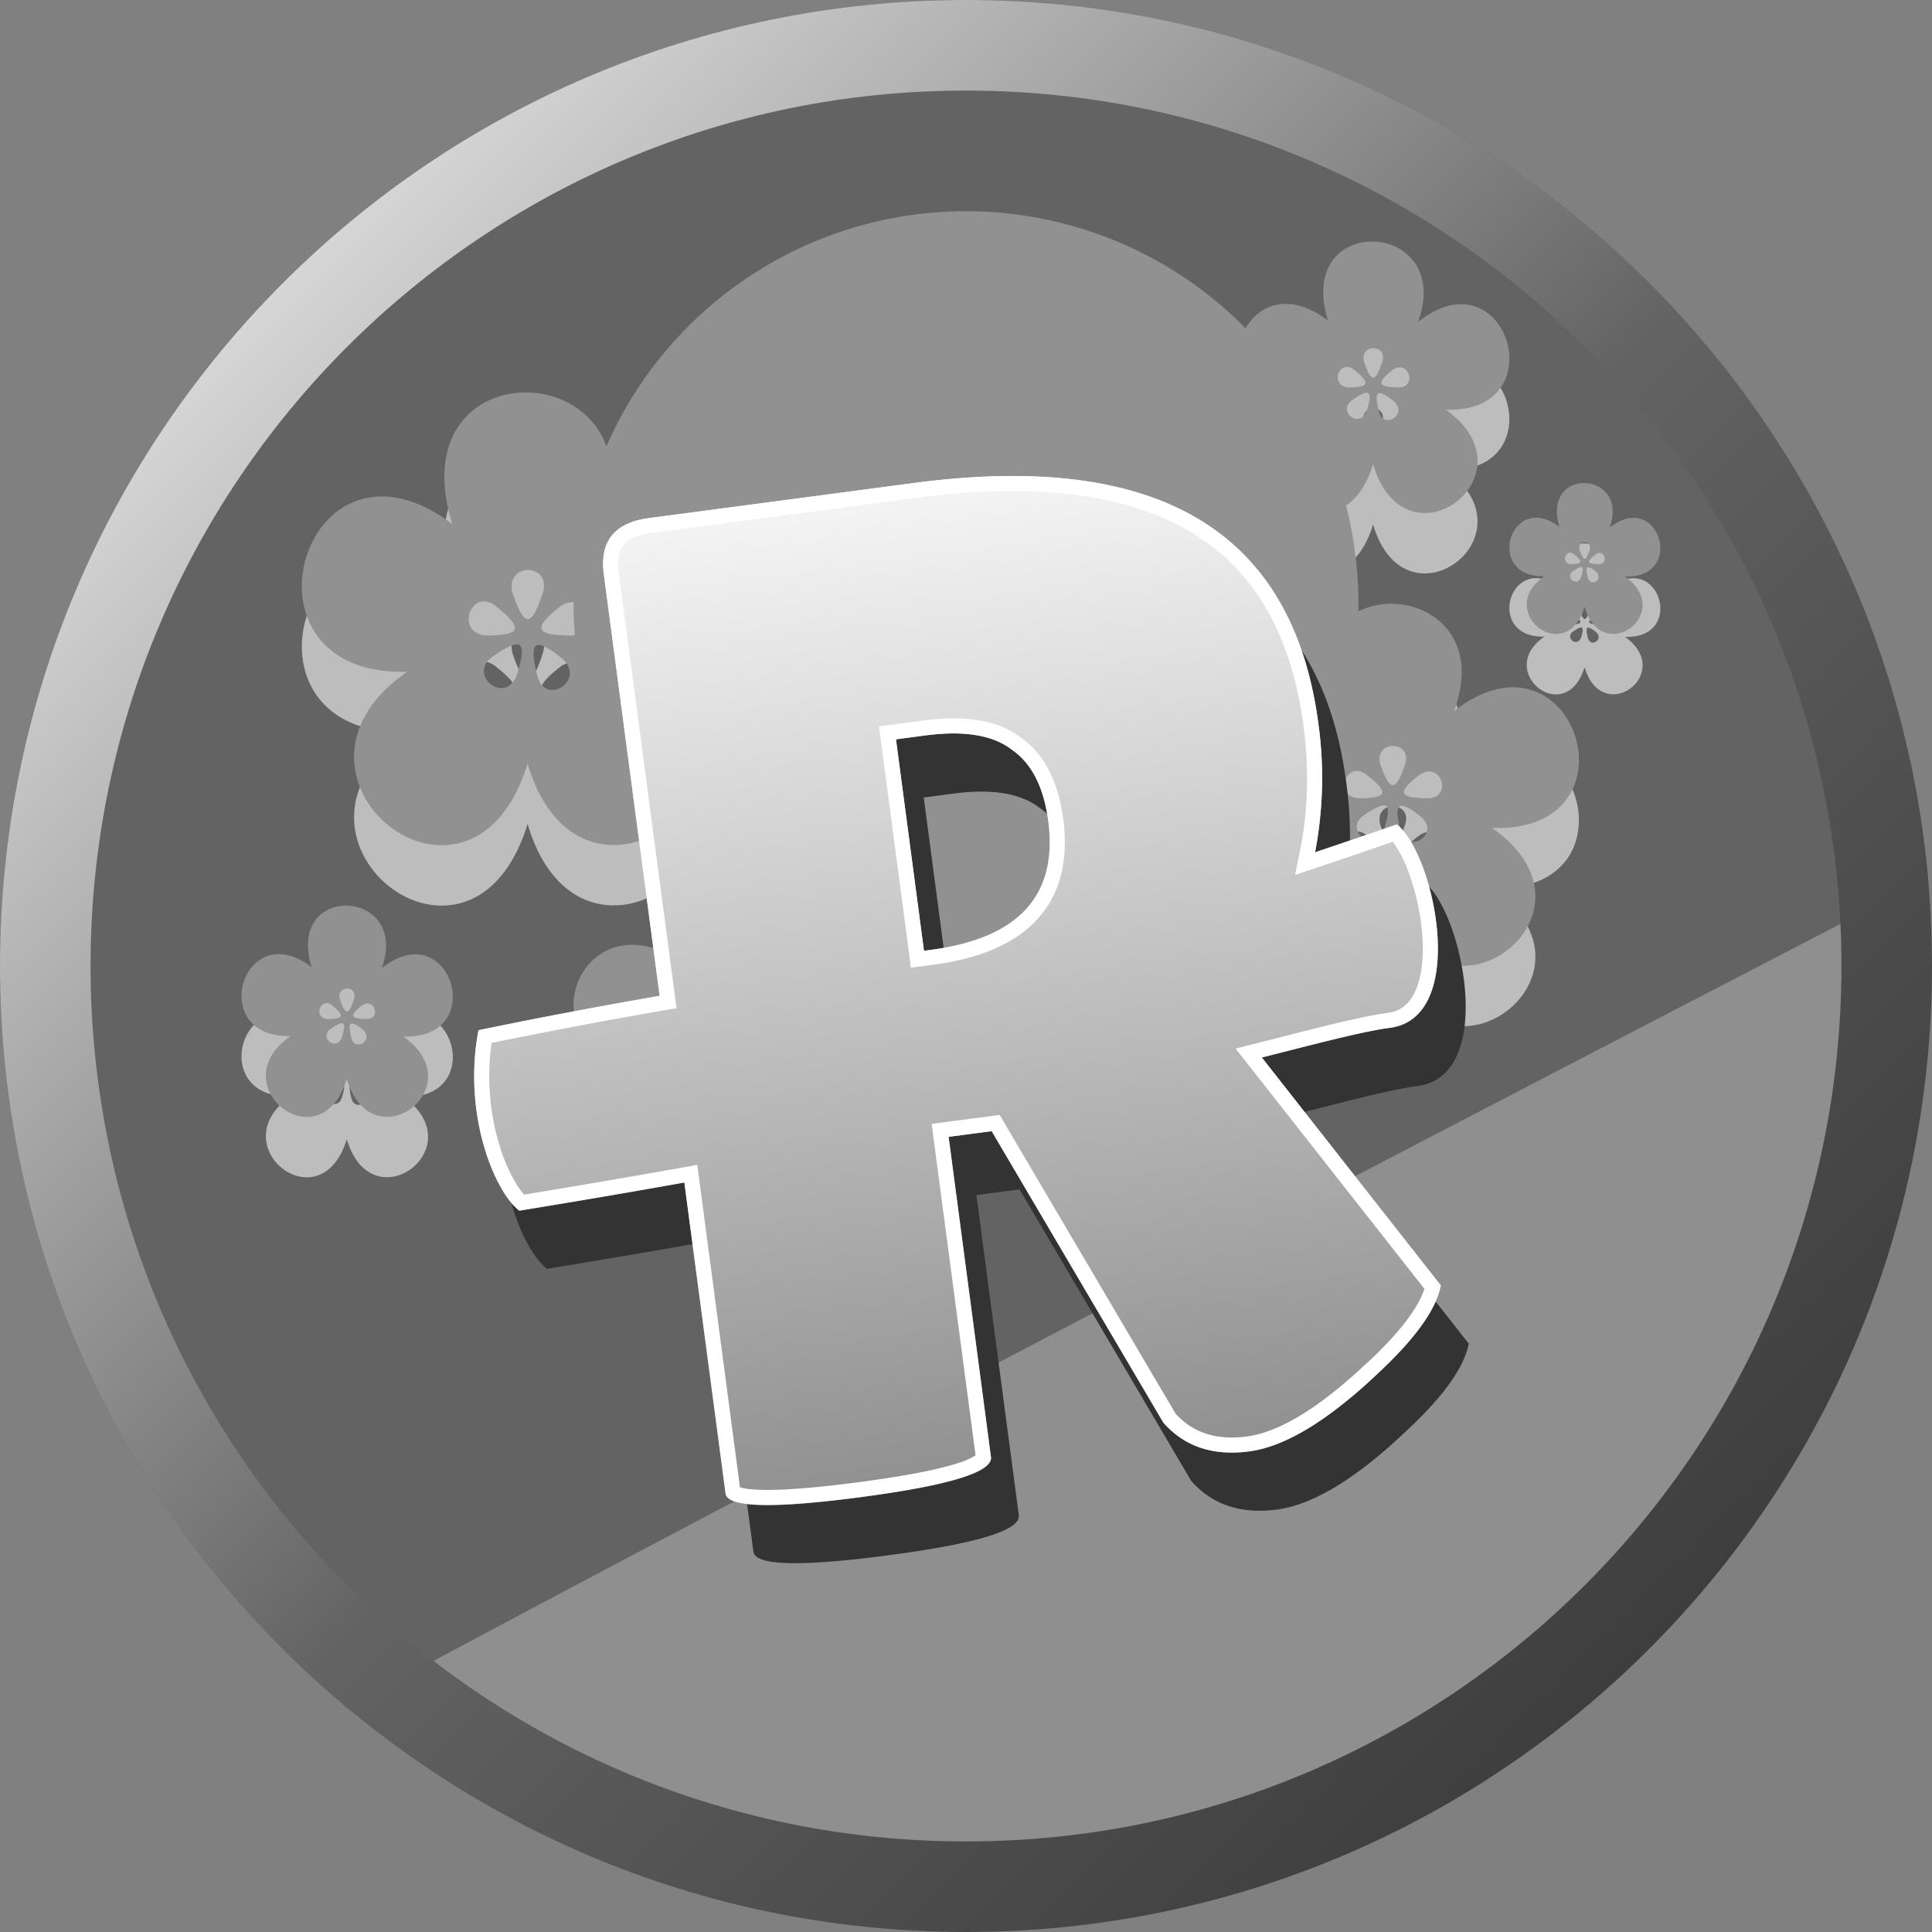 <svg xmlns="http://www.w3.org/2000/svg" width="24" height="24" fill="#000000"><rect width="100%" height="100%" fill="#808080" stroke="none"/><path fill="#636363" d="M24 12c0 6.627-5.373 12-12 12S0 18.627 0 12 5.373 0 12 0s12 5.373 12 12Z"/><path fill="#bdbdbd" fill-rule="evenodd" d="M16.875 8.25v.095c.601-.307 1.593.139 1.188 1.238 1.501-1.169 2.353 1.519.471 1.452 1.553 1.082-.688 2.709-1.234.903-.491 1.563-2.154.557-1.685-.417a4.863 4.863 0 0 1-4.387 1.543c.103.419-.146.908-.944.882 1.389.902-.615 2.257-1.103.752-.516 1.531-2.477.106-1.096-.76-1.654.044-.942-2.15.41-1.223-.15-.443-.047-.746.16-.919-.213-.2-.407-.42-.58-.655-.525.252-1.226.095-1.521-.906-.704 2.296-3.379.158-1.495-1.14-2.255.065-1.285-3.225.559-1.835-.568-1.838 1.513-2.076 1.915-.966a4.876 4.876 0 0 1 7.94-1.466c.17-.295.548-.455 1.023-.097-.42-1.36 1.579-1.26 1.12.019 1.098-.877 1.72 1.139.344 1.089 1.136.812-.503 2.031-.903.677-.079.258-.2.423-.336.515.1.39.154.798.154 1.219Zm-6.98 4.398.057.027a1.79 1.79 0 0 0-.088.06c.011-.029.022-.058.03-.087ZM7.14 8.64a4.943 4.943 0 0 1-.015-.389v-.02a.247.247 0 0 0-.157.046c-.155.12-.26.225-.241.286.019.062.167.08.356.082a.32.32 0 0 0 .057-.005Zm8.793 2.493.074-.105h.067c-.051.034-.098.069-.142.105Zm1.466-.066c-.04-.15-.056-.272-.012-.3.042-.027.146.034.27.133.117.106.076.223-.006.277-.084.056-.211.045-.252-.11Zm.055-.822c-.048.148-.1.259-.152.259-.05 0-.104-.109-.156-.259-.04-.153.058-.228.156-.229.101-.001.202.077.152.229Zm.28.421c-.155 0-.277-.016-.292-.065-.016-.049.07-.133.197-.229.133-.085.235-.015.265.079.032.096-.01.216-.17.215Zm-.759-.292c.123.095.211.18.194.23-.017.048-.137.063-.295.062-.157-.013-.196-.13-.164-.223.032-.096.139-.166.265-.069Zm-.032.503c.128-.087.237-.144.278-.112.04.03.017.15-.033.3-.061.146-.184.146-.262.087-.081-.06-.115-.184.017-.275Zm.178-5.239c-.032.021-.02.112.009.225.03.117.123.124.184.082.06-.04.09-.127.005-.208-.091-.073-.167-.12-.198-.099Zm-.062-.197c.038 0 .076-.084.111-.194.037-.115-.037-.173-.111-.172-.072 0-.143.057-.114.172.038.112.077.194.114.194Zm.102.072c.012.037.1.049.214.05.117 0 .148-.09.125-.162-.023-.07-.097-.123-.194-.06-.093.072-.156.136-.145.172Zm-.2.002c.013-.036-.051-.1-.141-.172-.093-.073-.17-.02-.195.052-.022.07.006.158.12.167.117 0 .204-.01.216-.047Zm.039.121c-.03-.024-.11.019-.203.085-.097.067-.073.16-.014.206.058.044.148.044.192-.065.037-.114.054-.203.025-.226Zm2.186 2.272c-.628.432.264 1.145.498.38.222.752 1.133.074.502-.377.765.028.419-1.092-.191-.605.255-.71-.856-.766-.623-.01-.614-.463-.937.633-.186.612Zm.539.016c-.016-.062-.023-.113-.005-.125.017-.011.06.015.11.056.047.044.03.093-.003.115-.034.023-.086.02-.102-.046Zm.022-.342c-.02.061-.04.108-.061.108-.021 0-.043-.046-.064-.108-.016-.064.024-.095.064-.096.04 0 .082.032.061.096Zm.114.175c-.063 0-.112-.006-.119-.027-.006-.02.029-.055.08-.095.055-.036.096-.006.108.032.013.04-.004.09-.069.09Zm-.308-.121c.05.04.085.075.078.095-.006.02-.055.027-.12.026-.063-.005-.079-.054-.066-.093.013-.04.056-.069.108-.028Zm-.013.21c.052-.037.096-.06.113-.048.016.013.007.063-.014.126-.025.06-.075.06-.107.036-.032-.026-.046-.077.008-.115ZM6.66 8.77c-.053.035-.033.187.015.375.05.194.204.207.307.137.1-.067.15-.213.008-.346-.152-.123-.278-.2-.33-.166Zm-.103-.329c.063 0 .126-.139.185-.323.061-.19-.062-.288-.185-.287-.12.002-.239.095-.19.287.063.187.128.323.19.323Zm-.163.125c.021-.061-.086-.169-.236-.287-.154-.122-.284-.034-.324.086-.038.116.009.263.2.279.194 0 .34-.018.36-.078Zm.064.2c-.05-.039-.183.032-.339.142-.16.113-.12.267-.022.343.096.074.246.074.32-.108.062-.189.09-.337.04-.376Zm2.812 5.206c-.035-.125-.05-.227-.011-.25.038-.023.13.028.242.11.104.09.067.186-.006.231-.075.047-.189.038-.225-.091Zm.05-.685c-.044.123-.09.215-.137.215-.045 0-.093-.09-.14-.215-.035-.128.053-.19.14-.191.09-.001.181.064.136.19Zm.25.35c-.14 0-.248-.013-.262-.054-.014-.04.063-.11.177-.19.118-.071.209-.013.237.065.028.08-.01.18-.153.18Zm-.679-.243c.11.08.188.15.173.191-.015.04-.122.053-.264.052-.14-.01-.175-.108-.147-.185.03-.08.125-.139.238-.058Zm-.029.42c.115-.074.212-.12.249-.094.036.025.015.124-.03.25-.055.122-.165.121-.235.072-.072-.05-.102-.153.016-.228Zm-4.554.337c-.328 1.072-1.576.074-.697-.531-1.052.03-.6-1.506.26-.857-.326-1.058 1.229-.98.872.014.854-.681 1.338.887.268.848.883.631-.392 1.58-.703.526Zm.05-.683c-.025.016-.015.087.007.175.023.09.095.096.143.064.047-.032.07-.1.004-.162-.07-.057-.13-.093-.154-.077Zm-.048-.154c.03 0 .059-.065.086-.15.029-.09-.029-.135-.086-.134-.056 0-.111.044-.089.133.03.088.06.151.089.151Zm.08.057c.008.028.077.037.165.038.091 0 .116-.07.097-.126-.017-.054-.075-.095-.15-.046-.073.056-.122.105-.113.134Zm-.156.001c.01-.028-.04-.078-.11-.133-.072-.057-.133-.016-.151.04-.018.054.004.122.093.13.09 0 .158-.009.168-.037Zm.03.094c-.024-.018-.086.015-.158.066-.075.053-.057.125-.01.16.044.035.114.035.149-.05.028-.088.042-.158.019-.176Z" clip-rule="evenodd"/><path fill="#bdbdbd" fill-opacity=".5" fill-rule="evenodd" d="M12 24c6.627 0 12-5.373 12-12 0-.367-.017-.729-.05-1.086C18.217 13.883 8.774 18.8 4.309 21.211a11.952 11.952 0 0 0 7.691 2.788Z" clip-rule="evenodd"/><path fill="url(#a)" fill-rule="evenodd" d="M12 22.875c6.006 0 10.875-4.869 10.875-10.875S18.006 1.125 12 1.125 1.125 5.994 1.125 12 5.994 22.875 12 22.875ZM12 24c6.627 0 12-5.373 12-12S18.627 0 12 0 0 5.373 0 12s5.373 12 12 12Z" clip-rule="evenodd"/><path fill="#919191" fill-rule="evenodd" d="M16.875 7.5v.095c.601-.307 1.593.139 1.188 1.238 1.501-1.169 2.353 1.519.471 1.452 1.553 1.082-.688 2.709-1.234.903-.491 1.563-2.154.557-1.685-.417a4.863 4.863 0 0 1-4.387 1.543c.103.419-.146.908-.943.882 1.388.902-.616 2.257-1.104.752-.516 1.531-2.477.106-1.096-.76-1.653.044-.942-2.15.41-1.223-.15-.443-.047-.746.16-.919-.213-.2-.407-.42-.58-.655-.525.252-1.226.095-1.521-.906-.704 2.296-3.379.158-1.495-1.14-2.255.065-1.285-3.225.559-1.835-.568-1.838 1.513-2.076 1.915-.966a4.876 4.876 0 0 1 7.94-1.466c.17-.295.548-.455 1.023-.097-.42-1.36 1.579-1.26 1.12.019 1.098-.877 1.72 1.139.344 1.089 1.136.812-.503 2.031-.903.677-.079.258-.2.423-.336.515.1.39.154.798.154 1.219Zm-6.98 4.398.057.027a1.79 1.79 0 0 0-.088.06c.011-.029.022-.058.03-.087ZM7.14 7.89a4.943 4.943 0 0 1-.015-.389v-.02a.247.247 0 0 0-.157.046c-.155.12-.26.225-.241.286.019.062.167.08.356.082a.32.32 0 0 0 .057-.005Zm8.792 2.493.075-.105h.067c-.051.034-.098.069-.142.105Zm1.467-.066c-.04-.15-.056-.272-.012-.3.042-.027.146.034.27.133.117.106.076.223-.006.277-.084.056-.211.045-.252-.11Zm.055-.822c-.048.148-.1.259-.152.259-.05 0-.104-.109-.156-.259-.04-.153.058-.228.156-.229.101-.001.202.077.152.229Zm.28.421c-.155 0-.277-.016-.292-.065-.016-.049.07-.133.197-.229.133-.085.235-.015.265.078.032.097-.01.217-.17.216Zm-.759-.292c.123.095.211.18.194.23-.017.048-.137.063-.295.062-.157-.013-.196-.13-.164-.223.032-.096.139-.166.265-.069Zm-.032.503c.128-.087.237-.144.278-.112.04.03.017.15-.033.3-.061.146-.184.146-.262.087-.081-.06-.115-.184.017-.275Zm.178-5.239c-.032.021-.02.112.009.225.03.117.123.124.184.082.06-.04.09-.127.005-.208-.091-.073-.167-.12-.198-.099Zm-.062-.197c.038 0 .076-.084.111-.194.037-.115-.037-.173-.111-.172-.072 0-.143.057-.114.172.038.112.077.194.114.194Zm.102.072c.012.037.1.049.214.05.117 0 .148-.09.125-.162-.023-.07-.097-.123-.194-.06-.093.072-.156.136-.145.172Zm-.2.002c.013-.036-.051-.1-.141-.172-.093-.073-.17-.02-.195.052-.022.07.006.158.12.167.117 0 .204-.01.216-.047Zm.039.121c-.03-.024-.11.019-.203.085-.097.067-.073.16-.014.206.058.044.148.044.192-.065.037-.114.054-.203.025-.226Zm2.186 2.272c-.628.432.264 1.145.498.38.222.752 1.133.074.502-.377.765.028.419-1.092-.191-.605.255-.71-.856-.766-.622-.01-.615-.463-.938.633-.187.612Zm.539.016c-.016-.062-.023-.113-.005-.125.017-.011.06.015.11.056.047.044.03.093-.003.115-.034.023-.086.02-.102-.046Zm.022-.342c-.02.061-.04.108-.061.108-.02 0-.043-.046-.064-.108-.016-.064.024-.095.064-.096.04 0 .082.032.061.096Zm.114.175c-.063 0-.112-.006-.119-.027-.006-.02.029-.055.08-.095.055-.036.096-.006.108.032.013.04-.004.09-.069.09Zm-.308-.121c.05.04.085.075.078.095-.006.02-.055.027-.12.026-.063-.005-.079-.054-.066-.093.013-.04.056-.069.108-.028Zm-.013.21c.052-.037.096-.06.113-.048.016.013.007.063-.014.126-.025.06-.075.06-.107.036-.032-.026-.046-.077.008-.115ZM6.66 8.02c-.053.035-.033.187.015.375.05.194.204.207.307.137.1-.067.15-.213.008-.346-.152-.123-.278-.2-.33-.166Zm-.103-.329c.063 0 .126-.139.185-.323.061-.19-.062-.288-.185-.287-.12.002-.239.095-.19.287.063.187.128.323.19.323Zm-.163.125c.021-.061-.086-.169-.236-.287-.154-.122-.284-.034-.324.086-.038.116.009.263.2.279.194 0 .34-.018.36-.078Zm.064.2c-.05-.039-.183.032-.339.142-.16.113-.12.267-.022.343.096.074.246.074.32-.108.062-.189.09-.337.04-.376Zm2.812 5.206c-.035-.125-.05-.227-.011-.25.038-.023.13.028.242.11.104.09.067.186-.006.231-.075.047-.189.038-.225-.091Zm.05-.685c-.044.123-.09.215-.137.215-.045 0-.093-.09-.14-.215-.035-.128.053-.19.14-.191.09-.001.181.064.136.19Zm.25.35c-.14 0-.248-.013-.262-.054-.014-.04.063-.11.177-.19.119-.071.209-.013.237.065.028.08-.01.18-.153.18Zm-.679-.243c.11.08.188.15.173.191-.015.04-.122.053-.264.052-.14-.01-.175-.108-.147-.185.03-.08.125-.139.238-.058Zm-.029.42c.115-.074.212-.12.249-.094.036.025.015.124-.03.25-.054.122-.165.121-.235.072-.072-.05-.102-.153.016-.228Zm-4.554.337c-.328 1.072-1.576.074-.697-.531-1.052.03-.6-1.506.26-.857-.326-1.058 1.229-.98.872.014.854-.681 1.338.887.268.848.883.631-.392 1.58-.703.526Zm.05-.683c-.025.016-.015.087.007.175.023.09.095.096.143.064.047-.032.07-.1.004-.162-.07-.057-.13-.093-.154-.077Zm-.048-.154c.03 0 .059-.065.086-.15.029-.09-.029-.135-.086-.134-.056 0-.111.044-.089.133.03.088.06.151.089.151Zm.08.057c.008.028.077.037.165.038.091 0 .116-.07.097-.126-.017-.054-.075-.095-.15-.046-.073.056-.122.105-.113.134Zm-.156.001c.01-.028-.04-.078-.11-.133-.072-.057-.133-.016-.151.04-.018.054.004.122.093.13.09 0 .158-.009.168-.037Zm.03.094c-.024-.018-.086.015-.158.066-.075.053-.057.125-.01.16.044.035.114.035.149-.05.028-.088.042-.158.019-.176Z" clip-rule="evenodd"/><path fill="#333333" fill-rule="evenodd" d="M11.052 19.318c1.094-.145 1.629-.31 1.604-.497l-.527-3.976.536-.07 2.132 3.62c.262.298.618.417 1.067.357.449-.06.986-.386 1.61-.98.46-.428.716-.789.771-1.081L16.02 13.86l.12-.03c.702-.18 1.172-.3 1.472-.34.989-.13.55-2.171.084-2.527-.36.126-.697.241-1.014.347a4.84 4.84 0 0 0 .04-1.6c-.316-2.393-1.99-3.39-5.018-2.988l-3.3.437c-.426.057-.612.29-.558.698l.694 5.236c-.642.11-1.378.248-2.25.427-.2 1.033.195 2.004.506 2.242.728-.119 1.41-.236 2.051-.35l.512 3.863c.023.176.587.19 1.693.043Zm.771-6.785-.348-2.626.363-.048c.484-.065.843-.005 1.079.178.245.169.395.464.45.884.123.923-.363 1.456-1.457 1.601l-.087.011Z" clip-rule="evenodd"/><path fill="url(#b)" fill-rule="evenodd" d="M10.706 18.596c1.094-.145 1.63-.311 1.604-.498l-.526-3.975.535-.071 2.132 3.62c.262.298.618.417 1.067.358.45-.06.986-.386 1.61-.98.46-.429.716-.79.771-1.082l-2.225-2.831.12-.03c.703-.18 1.172-.3 1.472-.339.99-.13.551-2.172.085-2.527-.36.125-.698.24-1.015.346a4.84 4.84 0 0 0 .041-1.6C16.06 6.595 14.387 5.599 11.358 6l-3.3.437c-.425.057-.611.29-.557.698l.693 5.236a70.15 70.15 0 0 0-2.25.428c-.199 1.032.195 2.003.507 2.241.727-.118 1.41-.235 2.05-.35l.512 3.864c.023.175.588.19 1.693.043Zm.772-6.785-.348-2.627.362-.048c.484-.064.844-.005 1.079.178.245.17.395.464.45.884.123.923-.363 1.457-1.457 1.601l-.086.012Z" clip-rule="evenodd"/><path fill="#ffffff" fill-rule="evenodd" d="m11.573 13.961.845-.111 2.185 3.71c.214.236.5.335.89.284.388-.052.888-.343 1.506-.93h.002c.406-.38.621-.68.694-.903l-2.346-2.985.418-.106c.686-.175 1.164-.297 1.474-.338.168-.022.278-.12.348-.287.075-.177.1-.421.078-.692a2.903 2.903 0 0 0-.17-.77 1.444 1.444 0 0 0-.195-.377c-.32.111-.621.214-.907.31l-.307.102.064-.318c.097-.483.111-.995.04-1.538-.154-1.154-.628-1.944-1.403-2.405-.785-.468-1.911-.62-3.406-.422l-3.3.437c-.186.025-.285.084-.337.148-.05.063-.082.166-.06.34l.718 5.414-.178.031c-.609.105-1.303.234-2.119.4-.064.44-.018.865.08 1.21.052.19.12.352.19.478.047.087.094.152.134.197.693-.114 1.345-.226 1.957-.335l.194-.035.53 4.006c.048.015.134.028.267.031.267.007.672-.024 1.223-.097.544-.072.939-.148 1.19-.226a.965.965 0 0 0 .245-.104h.002l-.546-4.119Zm-2.41 4.504.004.002a.013.013 0 0 1-.003-.002Zm-2.712-3.426c-.312-.238-.706-1.209-.507-2.242a70.15 70.15 0 0 1 2.25-.427l-.693-5.236c-.054-.409.132-.641.558-.698l3.3-.437c3.028-.4 4.701.595 5.018 2.989a4.934 4.934 0 0 1-.041 1.6 100.1 100.1 0 0 0 1.015-.347c.466.355.904 2.396-.085 2.527-.288.038-.734.15-1.393.318l-.08.02-.118.03 2.224 2.832c-.055.292-.312.653-.77 1.082-.625.594-1.162.92-1.61.98-.45.06-.806-.06-1.068-.358l-2.132-3.62-.535.07.526 3.976c.025.187-.51.353-1.604.498-1.105.146-1.67.132-1.693-.043l-.512-3.864-.184.033c-.587.104-1.208.21-1.866.317Zm4.468-6.016.549-.073c.5-.066.92-.013 1.214.213.301.21.466.563.526 1.01.066.5-.03.925-.32 1.244-.285.313-.73.493-1.3.568l-.272.036-.397-2.998Zm1.652.29c-.235-.182-.595-.241-1.079-.177l-.362.048.348 2.627.086-.011a3.95 3.95 0 0 0 .1-.015c1.024-.164 1.476-.693 1.358-1.587-.056-.42-.206-.715-.451-.884Z" clip-rule="evenodd"/><defs><linearGradient id="a" x1="0" x2="24" y1="0" y2="24" gradientUnits="userSpaceOnUse"><stop offset=".064" stop-color="#f0f0f0"/><stop offset=".515" stop-color="#636363"/><stop offset="1" stop-color="#2e2e2e"/></linearGradient><linearGradient id="b" x1="11.008" x2="12.646" y1="6.046" y2="18.41" gradientUnits="userSpaceOnUse"><stop stop-color="#f5f5f5"/><stop offset="1" stop-color="#8f8f8f"/></linearGradient></defs></svg>